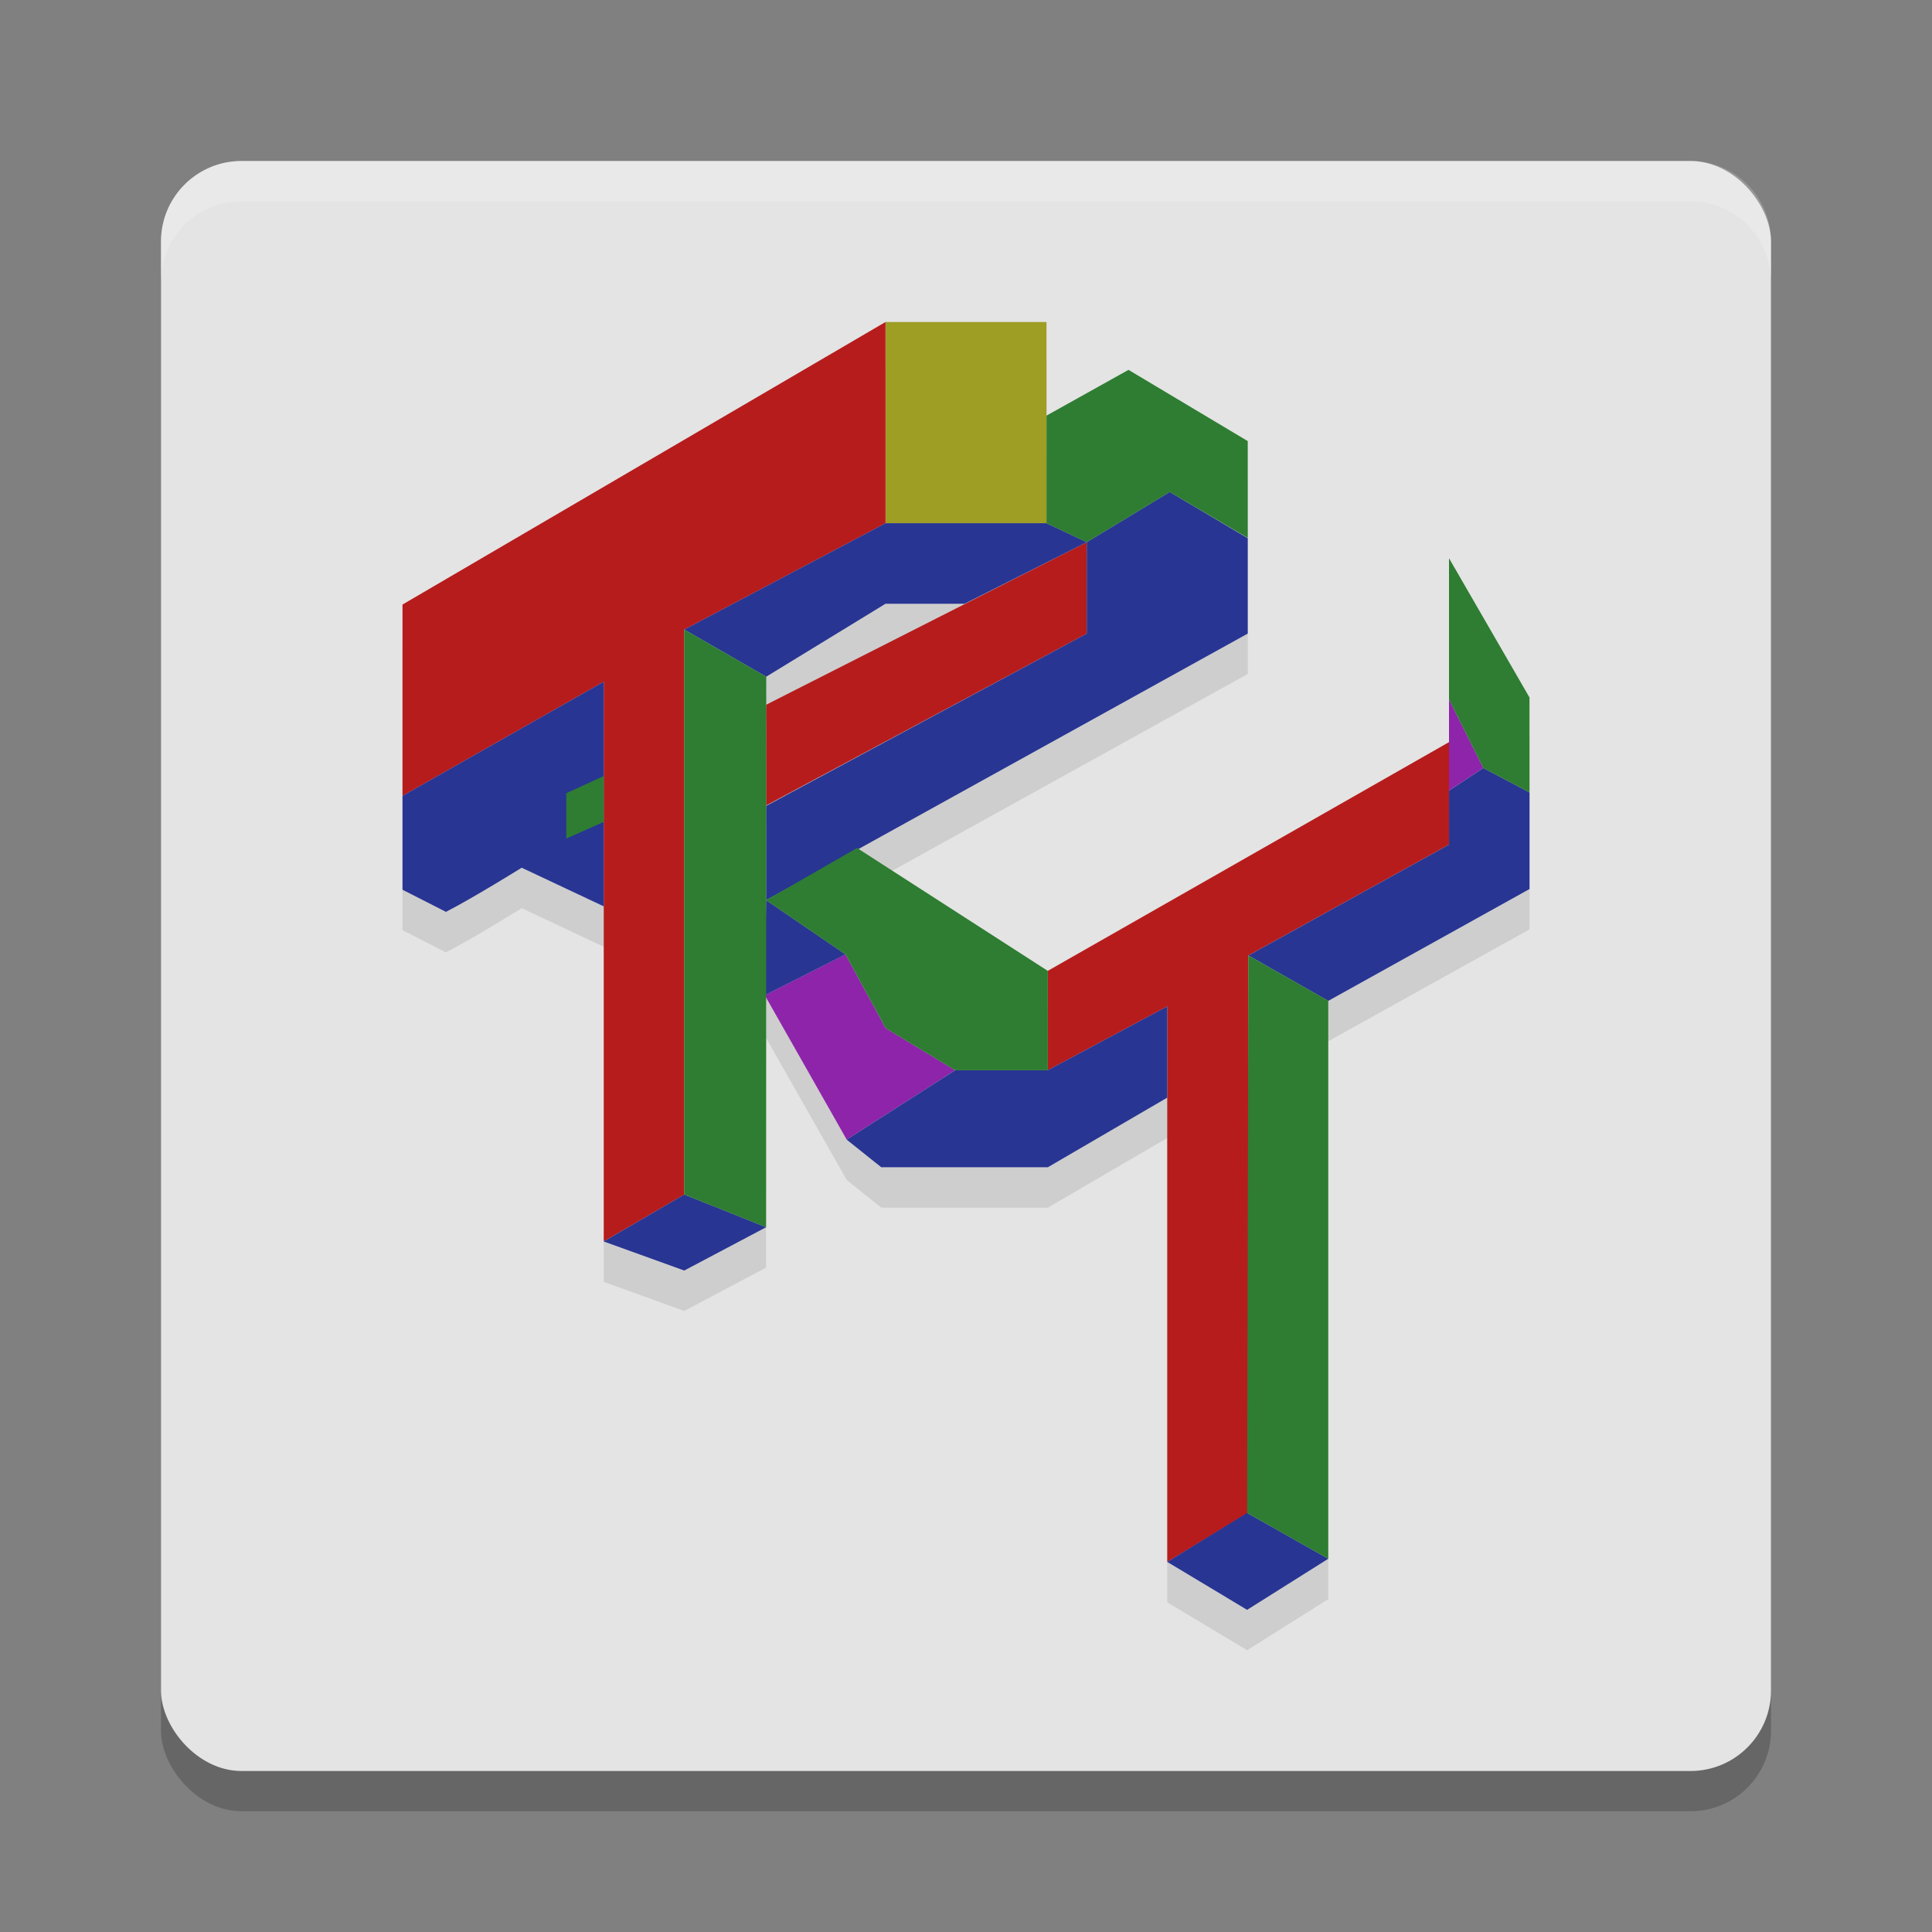 <svg xmlns="http://www.w3.org/2000/svg" width="48" height="48" version="1.1">
 <rect width="100%" height="100%" fill="#808080" stroke="none"/>
 <rect style="opacity:0.2" width="40" height="40" x="4" y="5" rx="2" ry="2"/>
 <rect style="fill:#e4e4e4" width="40" height="40" x="4" y="4" rx="2" ry="2"/>
 <path style="opacity:0.1" d="m 22,9.004 -12,7.02 v 4.754 2.332 l 1.08,0.551 c 0.71,-0.367 1.881,-1.098 1.881,-1.098 L 15,23.521 v 8.326 l 2,0.723 2.033,-1.076 0.002,-5.703 2.002,3.525 0.857,0.688 h 4.139 L 29,28.273 V 39.809 L 30.984,41 33,39.73 V 25.869 l 5,-2.779 v -2.398 -2.359 l -2,-3.461 v 3.506 1.066 L 26.033,25.125 21.332,22.096 31,16.744 V 14.377 L 29.061,13.227 31,14.367 V 11.963 L 28.037,10.193 26,11.33 V 9.004 Z m 5,5.471 -7.963,4.037 V 17.816 L 22,16.004 h 1.965 z m 0,2.271 -7.965,4.279 v -0.012 z"/>
 <path style="opacity:0.2;fill:#ffffff" d="M 6,4 C 4.892,4 4,4.892 4,6 V 7 C 4,5.892 4.892,5 6,5 h 36 c 1.108,0 2,0.892 2,2 V 6 C 44,4.892 43.108,4 42,4 Z"/>
 <path style="fill:#9e9d24" d="m 22,8 4,-1.92e-5 V 13 H 22 Z"/>
 <path style="fill:#8e24aa" d="m 21.036,28.313 -2.036,-3.588 2.006,-1.013 0.999,1.833 1.725,1.044 z m 14.964,-10.939 0.852,1.706 -0.852,0.562 z"/>
 <path style="fill:#b71c1c" d="m 29,25.003 -2.967,1.586 v -2.469 l 9.967,-5.682 v 2.546 l -4.984,2.754 v 13.843 l -2.016,1.224 z M 15,16.937 10,19.773 v -4.753 L 22,8 V 13 l -5,2.641 V 29.678 l -2,1.165 z m 4.033,0.573 L 27,13.47 v 2.272 l -7.966,4.269 z"/>
 <path style="fill:#283593" d="M 29,38.805 30.984,37.588 33,38.727 30.984,39.996 Z M 15,30.844 17,29.678 19.034,30.49 17,31.566 Z m 6.036,-2.53 2.695,-1.724 h 2.301 l 2.967,-1.586 3e-5,2.267 L 26.033,29 H 21.895 Z M 19.034,22.364 V 20.024 L 27,15.742 V 13.47 L 23.964,15 H 22 L 19.037,16.812 17,15.641 22,13 h 4 L 27,13.47 l 2.061,-1.247 1.939,1.149 -2.8e-5,2.369 -11.966,6.623 1.973,1.348 -2.006,1.013 z m 11.983,1.375 4.984,-2.754 2.8e-5,-1.342 0.852,-0.562 1.148,0.608 v 2.398 l -5,2.779 z M 10,22.105 10,19.773 15,16.937 v 5.581 l -2.039,-0.96 c 0,0 -1.172,0.731 -1.881,1.097 z"/>
 <path style="fill:#2e7d32" d="m 30.984,37.588 0.032,-13.849 1.984,1.126 V 38.727 Z M 17,29.678 V 15.641 l 2.037,1.171 -0.004,13.678 z m 5.006,-4.132 -0.999,-1.833 -1.973,-1.348 2.259,-1.297 4.74,3.054 v 2.469 l -2.301,1.8e-5 z M 14.069,19.707 15,19.28 v 1.14 l -0.931,0.414 z M 36.852,19.08 36,17.374 v -3.506 l 2,3.461 -1e-6,2.359 z M 26,13 v -2.674 l 2.037,-1.137 2.963,1.77 v 2.404 L 29.061,12.223 27,13.47 Z"/>
</svg>
